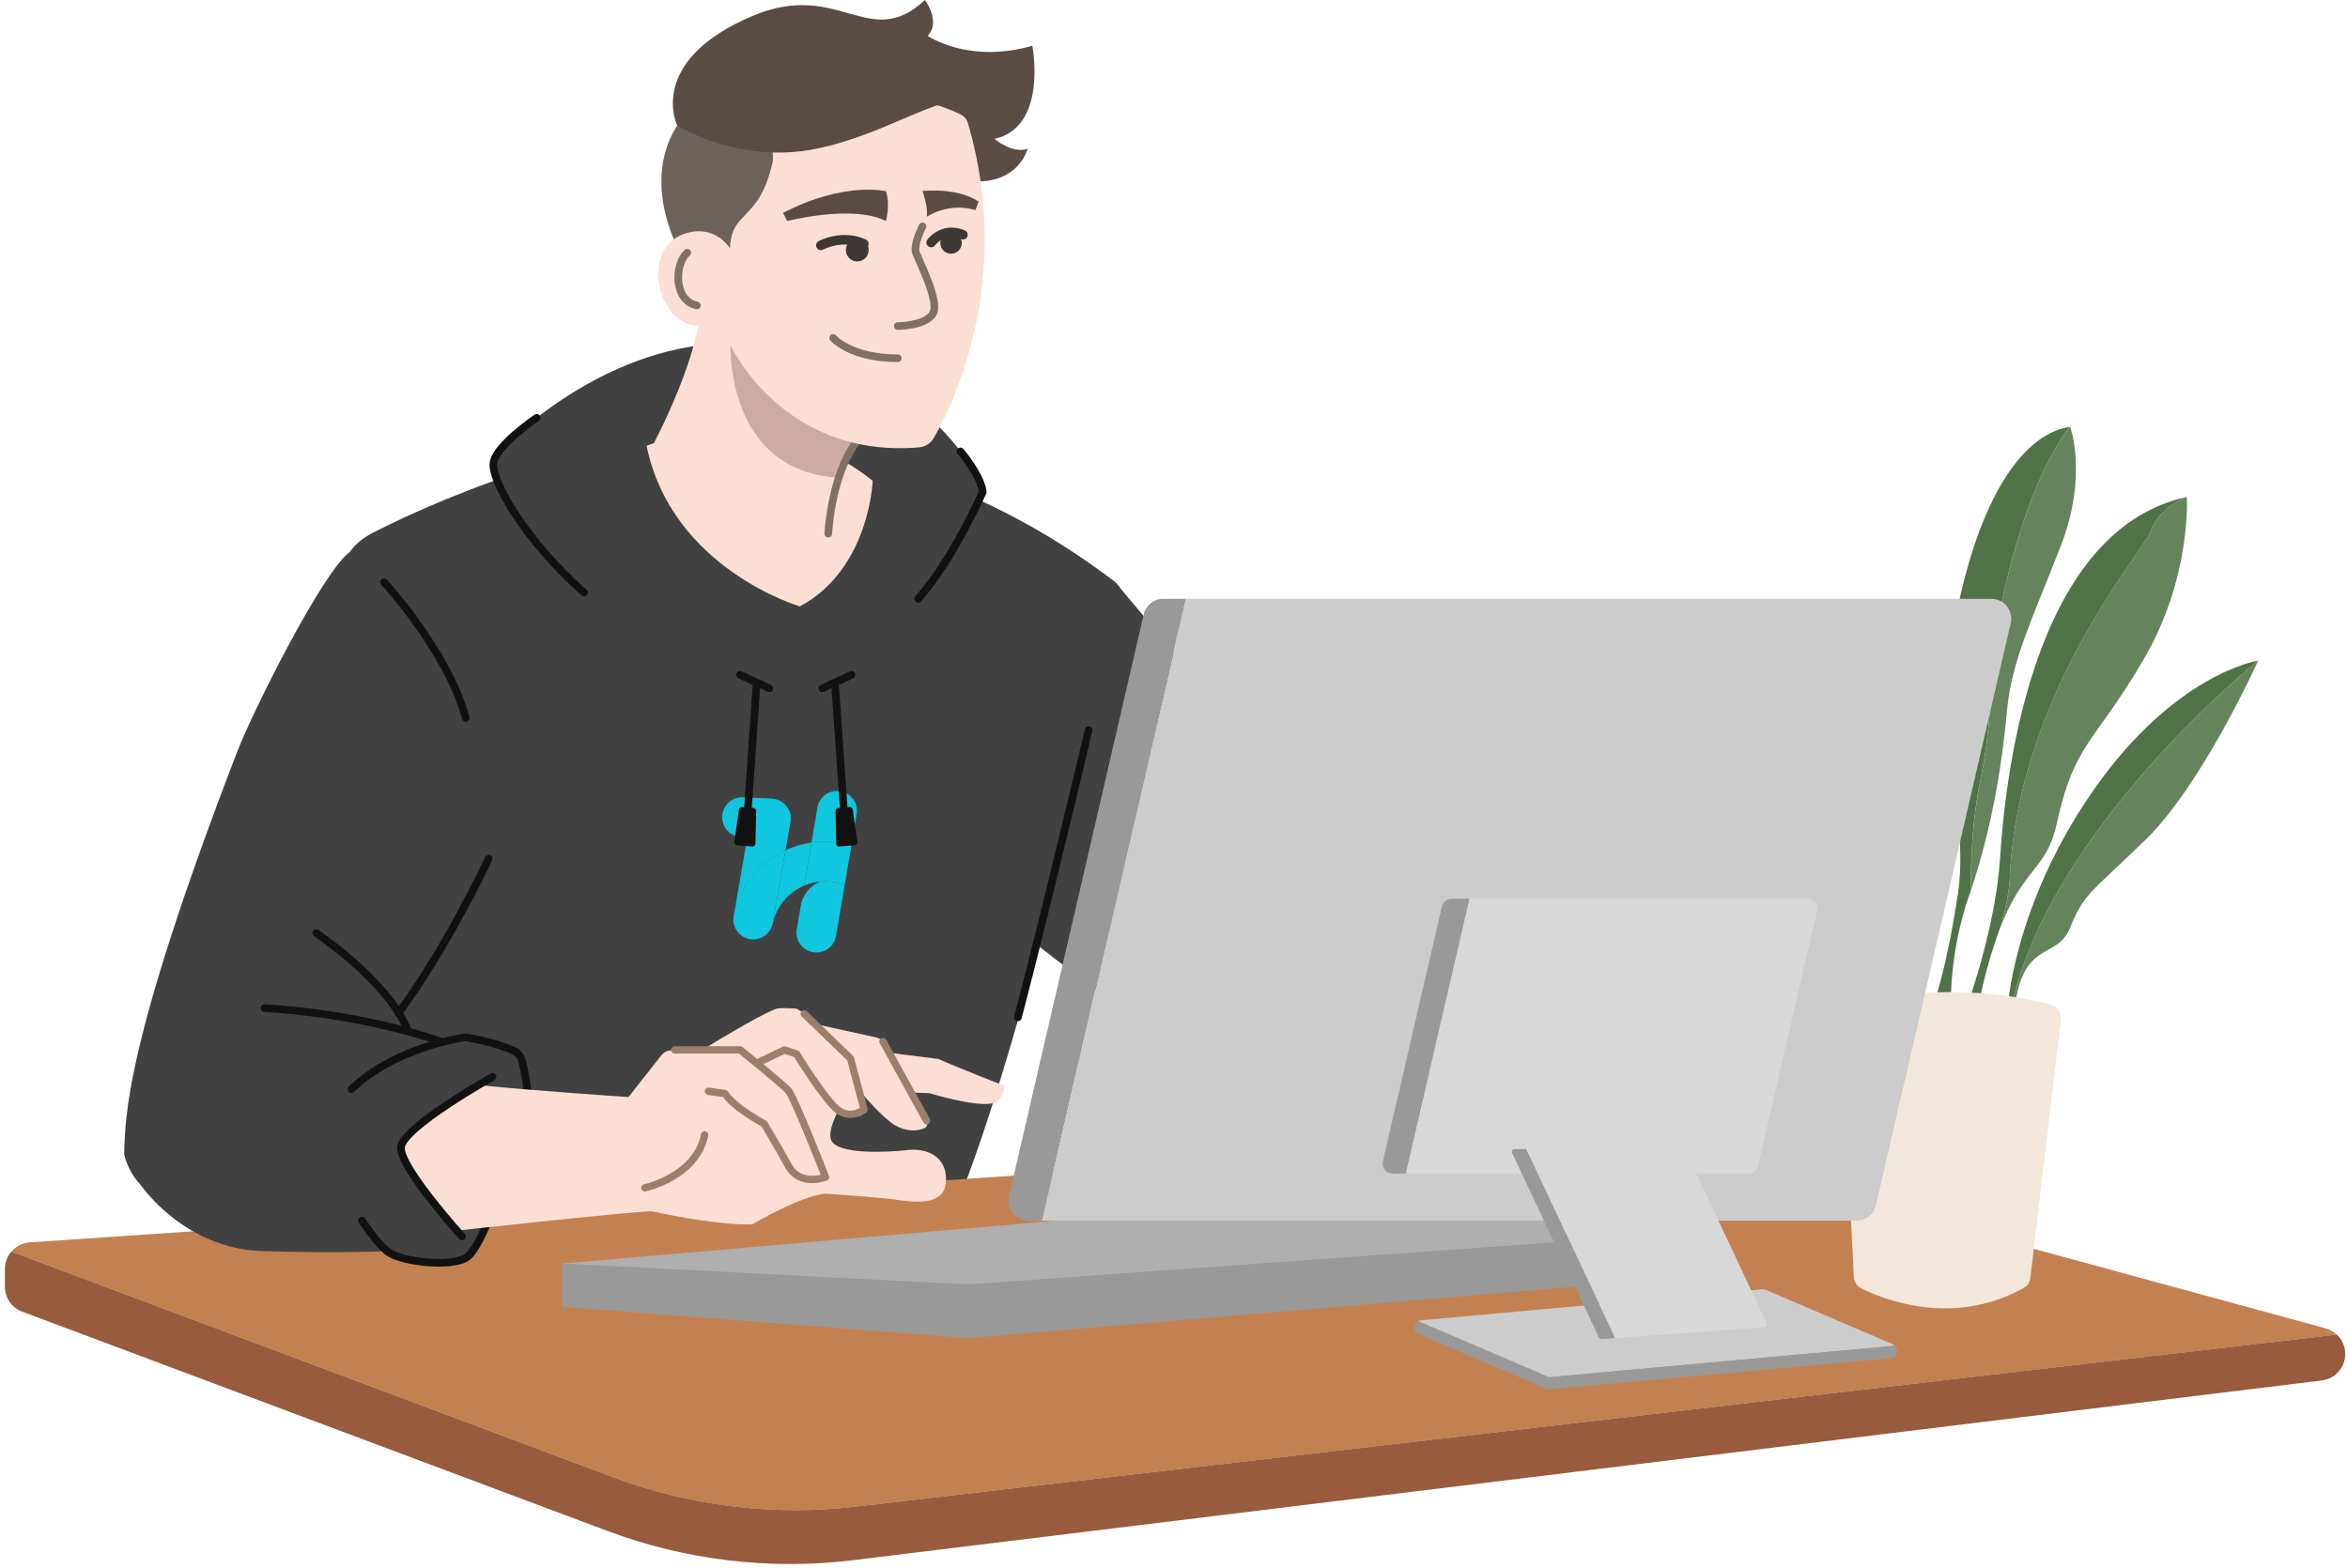 <svg width="443" height="296" viewBox="0 0 443 296" fill="none" xmlns="http://www.w3.org/2000/svg">
<path d="M198.663 116.158C202.531 112.884 207.077 110.34 211.395 111.052L255.932 163.978L253.346 222.927L193.023 176.286C193.023 176.286 181.751 163.41 185.296 140.543C186.763 131.095 191.361 122.333 198.672 116.158H198.663Z" fill="#424141"/>
<path d="M93.311 89.016C92.794 87.608 93.167 86.031 94.227 84.971C99.842 79.415 119.002 62.596 142.828 65.013C170.724 67.846 182.031 85.403 184.965 91.026C185.525 92.104 185.567 93.368 185.084 94.487C182.565 100.272 173.057 119.152 152.658 128.745C152.658 128.745 130.851 128.016 110.181 111.824C110.181 111.824 98.052 101.9 93.311 88.999V89.016Z" fill="#424141"/>
<path d="M64.32 108.075C64.897 104.759 67.221 102.163 70.215 100.62C83.735 93.622 117.544 79.432 143.048 82.604C179.817 87.176 202.336 103.817 209.987 109.517C211.776 110.849 212.616 113.096 212.141 115.276C211.386 118.771 209.537 124.131 207.094 128.771C201.335 161.112 186.517 218.449 175.601 238.101H71.937C71.937 238.101 54.515 164.589 64.32 108.084V108.075Z" fill="#424141"/>
<path d="M156.161 166.345C155.678 166.32 155.203 166.345 154.728 166.388C154.711 166.388 154.694 166.396 154.685 166.404C152.769 167.185 151.42 168.949 151.072 170.993L150.326 175.378C149.978 177.422 151.352 179.365 153.405 179.704C153.557 179.729 153.718 179.746 153.871 179.755C155.737 179.84 157.417 178.516 157.739 176.634L159.367 167.032C158.358 166.642 157.281 166.404 156.161 166.354V166.345Z" fill="#10C7DF"/>
<path d="M160.631 159.534L161.623 153.657C161.971 151.612 160.597 149.67 158.544 149.331C156.5 148.983 154.558 150.366 154.219 152.41L153.099 159.026C154.202 158.864 155.338 158.805 156.492 158.856C157.917 158.924 159.299 159.153 160.622 159.543L160.631 159.534Z" fill="#10C7DF"/>
<path d="M156.5 158.839C155.347 158.788 154.21 158.847 153.108 159.009L151.734 167.134C153.091 166.557 154.6 166.269 156.17 166.345C157.289 166.396 158.366 166.634 159.376 167.024L160.648 159.526C159.316 159.136 157.934 158.898 156.517 158.839H156.5Z" fill="#10C7DF"/>
<path d="M148.205 160.484L145.805 174.267C146.534 170.976 148.791 168.381 151.725 167.134L153.099 159.008C151.377 159.263 149.732 159.763 148.197 160.476L148.205 160.484Z" fill="#10C7DF"/>
<path d="M138.443 172.758C138.01 174.785 139.299 176.778 141.327 177.219C141.539 177.262 141.742 177.287 141.946 177.295C143.744 177.38 145.389 176.15 145.779 174.327C145.779 174.301 145.788 174.284 145.796 174.259L148.197 160.476C143.337 162.749 139.63 167.185 138.434 172.749L138.443 172.758Z" fill="#10C7DF"/>
<path d="M148.366 152.122C147.688 151.282 146.687 150.773 145.61 150.722L140.173 150.476C138.103 150.383 136.348 151.986 136.254 154.055C136.161 156.066 137.671 157.77 139.647 157.957L141.445 155.48L141.326 156.176L138.426 172.91C138.426 172.927 138.426 172.953 138.426 172.97C138.434 172.902 138.443 172.834 138.46 172.758C139.656 167.185 143.362 162.749 148.222 160.485L149.155 155.116C149.342 154.055 149.062 152.961 148.383 152.122H148.366Z" fill="#10C7DF"/>
<path d="M205.381 137.795C205.381 137.795 197.281 172.163 192.056 191.985" stroke="#111111" stroke-width="1.44" stroke-linecap="round" stroke-linejoin="round"/>
<path d="M101.259 78.856C101.259 78.856 93.608 83.995 93.108 87.337C92.599 90.679 99.181 102.113 110.19 111.841" stroke="#111111" stroke-width="1.44" stroke-linecap="round" stroke-linejoin="round"/>
<path d="M181.216 85.191C181.216 85.191 185.042 89.687 185.423 92.825C185.423 92.825 179.927 105.454 173.227 113.02" stroke="#111111" stroke-width="1.44" stroke-linecap="round" stroke-linejoin="round"/>
<path d="M139.647 127.371L145.152 129.907" stroke="#111111" stroke-width="1.44" stroke-linecap="round" stroke-linejoin="round"/>
<path d="M142.768 128.813L141.004 154.115" stroke="#111111" stroke-width="1.44" stroke-linecap="round" stroke-linejoin="round"/>
<path d="M141.903 159.763L139.087 159.542C138.756 159.517 138.51 159.212 138.553 158.881L139.41 152.799C139.452 152.494 139.723 152.273 140.037 152.299L142.124 152.469C142.429 152.494 142.667 152.757 142.658 153.062L142.539 159.203C142.539 159.542 142.242 159.797 141.912 159.771L141.903 159.763Z" fill="#111111"/>
<path d="M160.657 127.371L155.152 129.907" stroke="#111111" stroke-width="1.44" stroke-linecap="round" stroke-linejoin="round"/>
<path d="M157.527 128.813L159.3 154.115" stroke="#111111" stroke-width="1.44" stroke-linecap="round" stroke-linejoin="round"/>
<path d="M158.4 159.763L161.216 159.542C161.547 159.517 161.793 159.212 161.751 158.881L160.894 152.799C160.852 152.494 160.58 152.273 160.266 152.299L158.18 152.469C157.874 152.494 157.637 152.757 157.645 153.062L157.764 159.203C157.764 159.542 158.061 159.797 158.392 159.771L158.4 159.763Z" fill="#111111"/>
<path d="M121.988 84.114C121.988 84.114 145.288 75.14 164.651 90.746C164.651 90.746 164.075 107.371 150.919 114.445C150.919 114.445 126.755 107.379 121.988 84.114Z" fill="#FCDFD4"/>
<path d="M65.839 104.284C65.839 104.284 88.756 117.939 92.904 158.533C93.031 159.746 92.768 160.967 92.192 162.045C87.594 170.594 66.093 209.712 51.258 221.494C34.566 234.759 24.676 224.225 23.421 217.787C23.659 211.036 23.421 197.278 44.676 142.07C47.798 133.953 60.733 108.27 65.847 104.284H65.839Z" fill="#424141"/>
<path d="M72.463 109.864C72.463 109.864 84.414 122.824 87.883 135.505" stroke="#111111" stroke-width="1.44" stroke-linecap="round" stroke-linejoin="round"/>
<path d="M59.664 176.107C59.664 176.107 75.168 186.387 77.679 196.658" stroke="#111111" stroke-width="1.44" stroke-linecap="round" stroke-linejoin="round"/>
<path d="M92.191 162.053C92.191 162.053 84.354 178.923 75.168 191.188" stroke="#111111" stroke-width="1.44" stroke-linecap="round" stroke-linejoin="round"/>
<path d="M162.777 81.925C162.777 81.925 157.137 86.981 156.272 100.712C156.272 100.712 130.631 103.189 123.116 84.105C123.116 84.105 132.718 66.438 132.429 55.038C132.429 55.038 147.747 50.56 156.272 60.237C164.796 69.924 162.777 81.917 162.777 81.917V81.925Z" fill="#FCDFD4"/>
<mask id="mask0_2811_380" style="mask-type:luminance" maskUnits="userSpaceOnUse" x="123" y="54" width="40" height="47">
<path d="M162.777 81.925C162.777 81.925 157.137 86.981 156.272 100.712C156.272 100.712 130.631 103.189 123.116 84.105C123.116 84.105 132.718 66.438 132.429 55.038C132.429 55.038 147.747 50.56 156.272 60.237C164.796 69.924 162.777 81.917 162.777 81.917V81.925Z" fill="white"/>
</mask>
<g mask="url(#mask0_2811_380)">
<path d="M140.063 62.358L137.824 65.165C137.824 65.165 136.95 87.345 156.153 89.958C175.652 92.621 157.196 63.766 157.196 63.766L140.063 62.358Z" fill="#CCABA2"/>
</g>
<path d="M156.271 100.721C156.271 100.721 156.848 88.083 162.777 81.934" stroke="#827063" stroke-width="1.44" stroke-linecap="round" stroke-linejoin="round"/>
<path d="M135.313 20.738L127.756 23.681C127.756 23.681 121.844 11.476 142.064 2.977C158.341 -3.868 163.998 9.822 174.516 0C174.516 0 177.595 4.165 175.016 6.752C175.016 6.752 182.658 12.112 194.77 8.634C194.77 8.634 197.747 24.02 187.62 26.2C187.62 26.2 190.996 29.076 193.871 28.083C193.871 28.083 192.183 34.937 183.057 34.19C173.922 33.444 135.313 20.738 135.313 20.738Z" fill="#5B4C43"/>
<path d="M137.052 40.526C137.052 40.526 136.534 50.975 137.824 65.157C137.824 65.157 147.663 86.556 173.337 84.436C174.516 84.343 175.585 83.698 176.178 82.663C179.707 76.522 191.344 53.028 182.616 23.206C182.421 22.544 181.963 21.976 181.344 21.662C177.535 19.703 162.574 13.562 138.078 22.723C138.078 22.723 137.043 29.813 137.043 40.517L137.052 40.526Z" fill="#FCDFD4"/>
<path d="M128.171 47.337C128.171 47.337 119.935 33.045 129.164 21.73C138.392 10.416 146.891 25.768 145.737 30.764C142.76 43.639 136.509 38.507 137.9 50.713" fill="#6D615B"/>
<path d="M127.756 23.682C127.756 23.682 139.384 31.061 153.973 28.084C168.562 25.107 177.891 16.667 186.628 18.949C186.628 18.949 177.162 12.121 164.796 10.713C150.945 9.127 133.735 13.436 127.764 23.682H127.756Z" fill="#5B4C43"/>
<path d="M138.477 48.1C137.34 45.657 133.922 42.12 128.578 44.334C120.41 47.71 124.49 63.698 133.956 61.289C140.063 59.737 139.859 51.077 138.477 48.1Z" fill="#FCDFD4"/>
<path d="M129.664 47.702C127.315 49.703 126.958 56.65 131.479 57.651" stroke="#827063" stroke-width="1.44" stroke-linecap="round" stroke-linejoin="round"/>
<path d="M147.747 40.178L148.519 41.713C148.519 41.713 160.928 38.524 167.137 41.713C167.137 41.713 168.027 38.702 167.137 36.098C167.137 36.098 159.393 34.148 147.747 40.178Z" fill="#5B4C43"/>
<path d="M174.049 36.039C174.049 36.039 175.228 39.407 174.821 40.942C174.821 40.942 178.782 38.109 184.041 39.644L184.635 38.049C184.635 38.049 181.327 35.446 174.058 36.039H174.049Z" fill="#5B4C43"/>
<path d="M174.049 42.723C174.049 42.723 172.277 46.209 172.811 47.684C173.345 49.16 177.281 56.802 176.059 59.093C174.762 61.535 169.384 61.535 169.384 61.535" stroke="#827063" stroke-width="1.44" stroke-linecap="round" stroke-linejoin="round"/>
<path d="M157.196 63.767C157.196 63.767 160.444 67.609 169.384 67.609" stroke="#827063" stroke-width="1.44" stroke-linecap="round" stroke-linejoin="round"/>
<path d="M154.872 46.302C154.872 46.302 158.926 44.122 162.989 46.031" stroke="#3D3735" stroke-width="1.8" stroke-linecap="round" stroke-linejoin="round"/>
<path d="M175.678 45.777C175.678 45.777 177.875 42.723 181.683 44.309" stroke="#3D3735" stroke-width="1.8" stroke-linecap="round" stroke-linejoin="round"/>
<path d="M161.742 49.339C162.932 49.339 163.897 48.374 163.897 47.184C163.897 45.994 162.932 45.03 161.742 45.03C160.552 45.03 159.588 45.994 159.588 47.184C159.588 48.374 160.552 49.339 161.742 49.339Z" fill="#3D3735"/>
<path d="M179.435 47.888C180.55 47.888 181.454 46.985 181.454 45.87C181.454 44.755 180.55 43.851 179.435 43.851C178.32 43.851 177.417 44.755 177.417 45.87C177.417 46.985 178.32 47.888 179.435 47.888Z" fill="#3D3735"/>
<path d="M161.386 284.352C161.386 284.352 354.94 261.867 440.895 251.884C440.309 251.333 439.588 250.917 438.766 250.688L305.568 214.394C305.025 214.25 304.465 214.191 303.905 214.233L5.609 234.471C4.218 234.564 2.997 235.226 2.149 236.218C37.645 249.534 115.559 278.754 115.559 278.754C130.173 284.233 145.881 286.159 161.386 284.352Z" fill="#C38152"/>
<path d="M440.895 251.875C354.94 261.858 161.386 284.344 161.386 284.344C145.881 286.142 130.173 284.225 115.559 278.746C115.559 278.746 37.645 249.526 2.149 236.209C1.385 237.092 0.919 238.237 0.919 239.483V242.834C0.919 244.929 2.217 246.812 4.184 247.541L114.592 288.924C129.393 294.471 145.313 296.362 160.996 294.445L438.062 260.527C440.581 260.221 442.481 258.076 442.481 255.531C442.481 254.106 441.887 252.8 440.903 251.875H440.895Z" fill="#985B3D"/>
<path d="M106.025 238.466V246.625L182.624 252.537L323.498 240.586V232.299L182.624 242.418L106.025 238.466Z" fill="#999999"/>
<path d="M106.025 238.466L252.642 225.751L323.498 232.299L182.624 242.418L106.025 238.466Z" fill="#AFAFAF"/>
<path d="M426.043 124.682C426.043 124.682 410.437 127.015 395.017 149.076C379.597 171.137 378.698 191.044 378.698 191.044L379.207 191.315C385.916 156.871 426.052 124.682 426.052 124.682H426.043Z" fill="#517348"/>
<path d="M379.207 191.315L379.919 191.697C381.353 176.811 387.926 181.544 390.572 175.089C393.219 168.635 393.948 168.991 404.703 158.584C415.466 148.185 426.043 124.69 426.043 124.69C426.043 124.69 385.907 156.879 379.198 191.323L379.207 191.315Z" fill="#65845D"/>
<path d="M377.035 176.031C376.815 176.616 376.603 177.236 376.382 177.889C376.62 177.253 376.832 176.633 377.035 176.031Z" fill="#517348"/>
<path d="M405.67 100.475C407.612 95.335 412.591 93.791 412.591 93.791C382.65 100.246 378.181 149.042 377.358 161.943C376.527 174.843 371.404 189.067 371.404 189.067H373.388C374.381 184.504 375.382 180.866 376.382 177.888C376.357 177.956 376.34 178.016 376.315 178.075C376.34 178.007 376.357 177.948 376.382 177.888C376.603 177.244 376.815 176.625 377.035 176.031C379.241 169.415 379.207 165.361 379.207 165.361C380.895 130.84 404.287 104.148 405.678 100.467L405.67 100.475Z" fill="#517348"/>
<path d="M412.591 93.783C412.591 93.783 407.612 95.327 405.67 100.467C404.279 104.148 380.886 130.84 379.198 165.361C379.198 165.361 379.232 169.415 377.027 176.031C381.667 163.487 386.06 164.47 388.045 155.446C391.395 140.196 394.949 140.586 404.313 124.682C413.575 108.957 412.583 93.783 412.583 93.783H412.591Z" fill="#65845D"/>
<path d="M380.997 100.9C385.577 85.938 390.589 80.552 390.589 80.552C382.32 81.714 374.05 92.46 369.419 114.462C364.788 136.464 371.573 154.165 369.419 168.55C367.264 182.944 364.949 189.059 364.949 189.059L368.079 190.221C367.901 178.644 371.395 169.382 371.395 169.382C371.522 169.017 371.641 168.652 371.76 168.287C371.938 160.806 372.125 154.606 373.711 146.879C377.137 130.145 373.711 124.683 380.988 100.891L380.997 100.9Z" fill="#517348"/>
<path d="M380.996 100.9C373.719 124.683 377.146 130.154 373.719 146.888C372.133 154.607 371.946 160.815 371.768 168.296C376.153 155.336 377.875 142.834 378.698 133.826C379.546 124.564 383.812 115.964 388.876 102.851C393.94 89.738 390.589 80.561 390.589 80.561C390.589 80.561 385.577 85.947 380.996 100.908V100.9Z" fill="#65845D"/>
<path d="M387.061 189.611C381.726 188.186 366.535 185.039 349.147 189.662C348.011 189.967 347.239 191.002 347.298 192.172L349.775 241.044C349.817 241.926 350.326 242.715 351.115 243.114C355.178 245.158 368.367 250.586 381.862 243.046C382.54 242.664 382.981 241.969 383.066 241.205L388.851 192.274C388.995 191.061 388.231 189.925 387.053 189.611H387.061Z" fill="#F3E7DB"/>
<path d="M26.602 223.699C26.602 223.699 34.727 235.666 49.46 236.116C64.201 236.565 72.98 236.116 72.98 236.116C72.98 236.116 76.11 238.092 80.868 238.092C85.626 238.092 87.645 238.643 89.129 235.963C90.622 233.283 98.426 220.314 99.172 211.68C99.918 203.045 98.137 199.05 98.137 199.05C98.137 199.05 93.37 196.845 88.01 195.777L83.133 196.396C83.133 196.396 69.995 191.459 49.901 190.272C29.799 189.084 20.402 210.111 26.593 223.716L26.602 223.699Z" fill="#424141"/>
<path d="M49.91 190.255C49.91 190.255 67.179 191.01 83.489 196.659" stroke="#111111" stroke-width="1.44" stroke-linecap="round" stroke-linejoin="round"/>
<path d="M99.359 212.902C100.317 207.991 99.045 202.308 98.434 200.043C98.239 199.322 97.755 198.728 97.094 198.398C94.439 197.058 89.647 196.074 88.349 195.828C88.129 195.785 87.917 195.768 87.696 195.785C87.696 195.785 74.694 197.499 66.314 205.556" stroke="#111111" stroke-width="1.44" stroke-linecap="round" stroke-linejoin="round"/>
<path d="M68.298 230.366C68.298 230.366 70.724 234.14 72.989 236.108C75.253 238.084 84.694 239.246 87.917 237.397C91.131 235.548 95.983 219.662 95.983 219.662" stroke="#111111" stroke-width="1.44" stroke-linecap="round" stroke-linejoin="round"/>
<path d="M91.114 204.836C91.114 204.836 76.831 212.571 75.652 216.54C74.473 220.51 86.5 232.215 86.5 232.215C86.5 232.215 116.687 228.89 122.921 228.585C122.921 228.585 134.77 231.273 141.92 231.07C141.92 231.07 151.013 225.684 155.712 225.277C155.712 225.277 165.72 225.93 169.299 226.447C172.879 226.965 178.171 227.516 178.477 223.063C178.782 218.61 175.287 216.413 170.631 217.109C167.569 217.422 157.552 218.042 156.738 214.937C156.39 213.614 157.17 211.528 158.18 209.56C158.18 209.56 160.376 211.129 162.31 210.569C162.802 210.425 163.125 209.933 163.04 209.416L162.514 206.227C162.514 206.227 166.466 210.976 168.892 212.376C170.835 213.504 172.785 213.546 174.312 212.978C174.889 212.766 175.143 212.079 174.855 211.536L171.971 206.193L175.389 206.311C175.389 206.311 183.871 208.958 187.366 208.22C188.629 207.957 189.257 206.583 189.554 204.946C189.554 204.946 180.114 201.256 177.043 199.857L168.095 198.729C168.095 198.729 166.865 196.159 165.372 195.811C163.871 195.463 153.583 193.207 153.583 193.207C153.583 193.207 151.055 190.289 149.918 190.323C149.189 190.323 147.128 190.12 146.288 190.442C142.717 191.833 132.76 197.982 132.76 197.982C132.76 197.982 129.113 197.982 126.365 198.262C125.754 198.322 125.194 198.635 124.812 199.127L118.578 207.041C118.578 207.041 100.656 205.845 91.148 204.869L91.114 204.836Z" fill="#FCDFD4"/>
<path d="M92.938 203.232C92.938 203.232 75.957 212.74 75.66 216.531C75.364 220.323 87.162 233.334 87.162 233.334" stroke="#111111" stroke-width="1.44" stroke-linecap="round" stroke-linejoin="round"/>
<path d="M121.657 224.182C121.657 224.182 131.36 222.078 132.946 214.19" stroke="#9B7E6B" stroke-width="1.38" stroke-linecap="round" stroke-linejoin="round"/>
<path d="M127.306 198.143H139.656C139.656 198.143 147.662 204.589 148.765 205.853C149.868 207.117 155.763 222.155 155.763 222.155C155.763 222.155 150.987 224.046 148.765 220.052C146.543 216.057 144.159 212.062 144.159 212.062C144.159 212.062 138.553 209.119 136.789 206.379L133.659 205.955" stroke="#9B7E6B" stroke-width="1.38" stroke-linecap="round" stroke-linejoin="round"/>
<path d="M151.734 191.349L160.462 199.755L163.031 209.398C163.031 209.398 160.665 211.324 158.18 209.543C155.686 207.761 150.292 198.915 150.292 198.915L148.01 198.152L142.76 200.671" stroke="#9B7E6B" stroke-width="1.38" stroke-linecap="round" stroke-linejoin="round"/>
<path d="M166.594 196.574L174.83 211.51" stroke="#9B7E6B" stroke-width="1.38" stroke-linecap="round" stroke-linejoin="round"/>
<path d="M219.435 113.02C217.697 113.02 216.187 114.216 215.797 115.912L190.36 225.785C189.817 228.126 191.598 230.366 193.998 230.366H196.585L223.753 113.02H219.435Z" fill="#999999"/>
<path d="M375.738 113.02H223.753L196.585 230.366H350.292C352.031 230.366 353.541 229.17 353.931 227.473L379.368 117.6C379.911 115.259 378.13 113.02 375.729 113.02H375.738Z" fill="#CCCCCC"/>
<path d="M273.871 169.619C272.998 169.619 272.243 170.221 272.048 171.069L260.911 219.186C260.64 220.365 261.53 221.485 262.735 221.485H265.254L277.256 169.619H273.863H273.871Z" fill="#999999"/>
<path d="M341.005 169.619H277.264L265.262 221.485H329.877C330.75 221.485 331.505 220.883 331.7 220.034L342.837 171.917C343.108 170.738 342.218 169.619 341.013 169.619H341.005Z" fill="#D8D8D8"/>
<path d="M357.544 253.987C357.426 253.869 357.281 253.758 357.095 253.682L333.168 243.427C332.956 243.334 332.727 243.3 332.498 243.317L268.163 249.17C267.943 249.187 267.756 249.263 267.586 249.365L292.235 259.925L357.544 253.987Z" fill="#CCCCCC"/>
<path d="M292.235 259.925L267.586 249.365C266.679 249.891 266.628 251.349 267.739 251.824L291.378 261.952C291.785 262.121 292.226 262.198 292.659 262.155L356.679 256.337C357.917 256.227 358.308 254.751 357.544 253.987L292.235 259.925Z" fill="#999999"/>
<path d="M285.754 216.854C285.381 216.854 285.127 217.244 285.288 217.583L301.666 252.427C301.759 252.622 301.955 252.732 302.167 252.723L304.745 252.537L287.968 216.854H285.746H285.754Z" fill="#999999"/>
<path d="M333.337 249.755L318.002 217.143C317.917 216.964 317.739 216.846 317.536 216.846H287.977L304.754 252.529L332.913 250.484C333.269 250.459 333.498 250.077 333.337 249.755Z" fill="#D8D8D8"/>
</svg>

